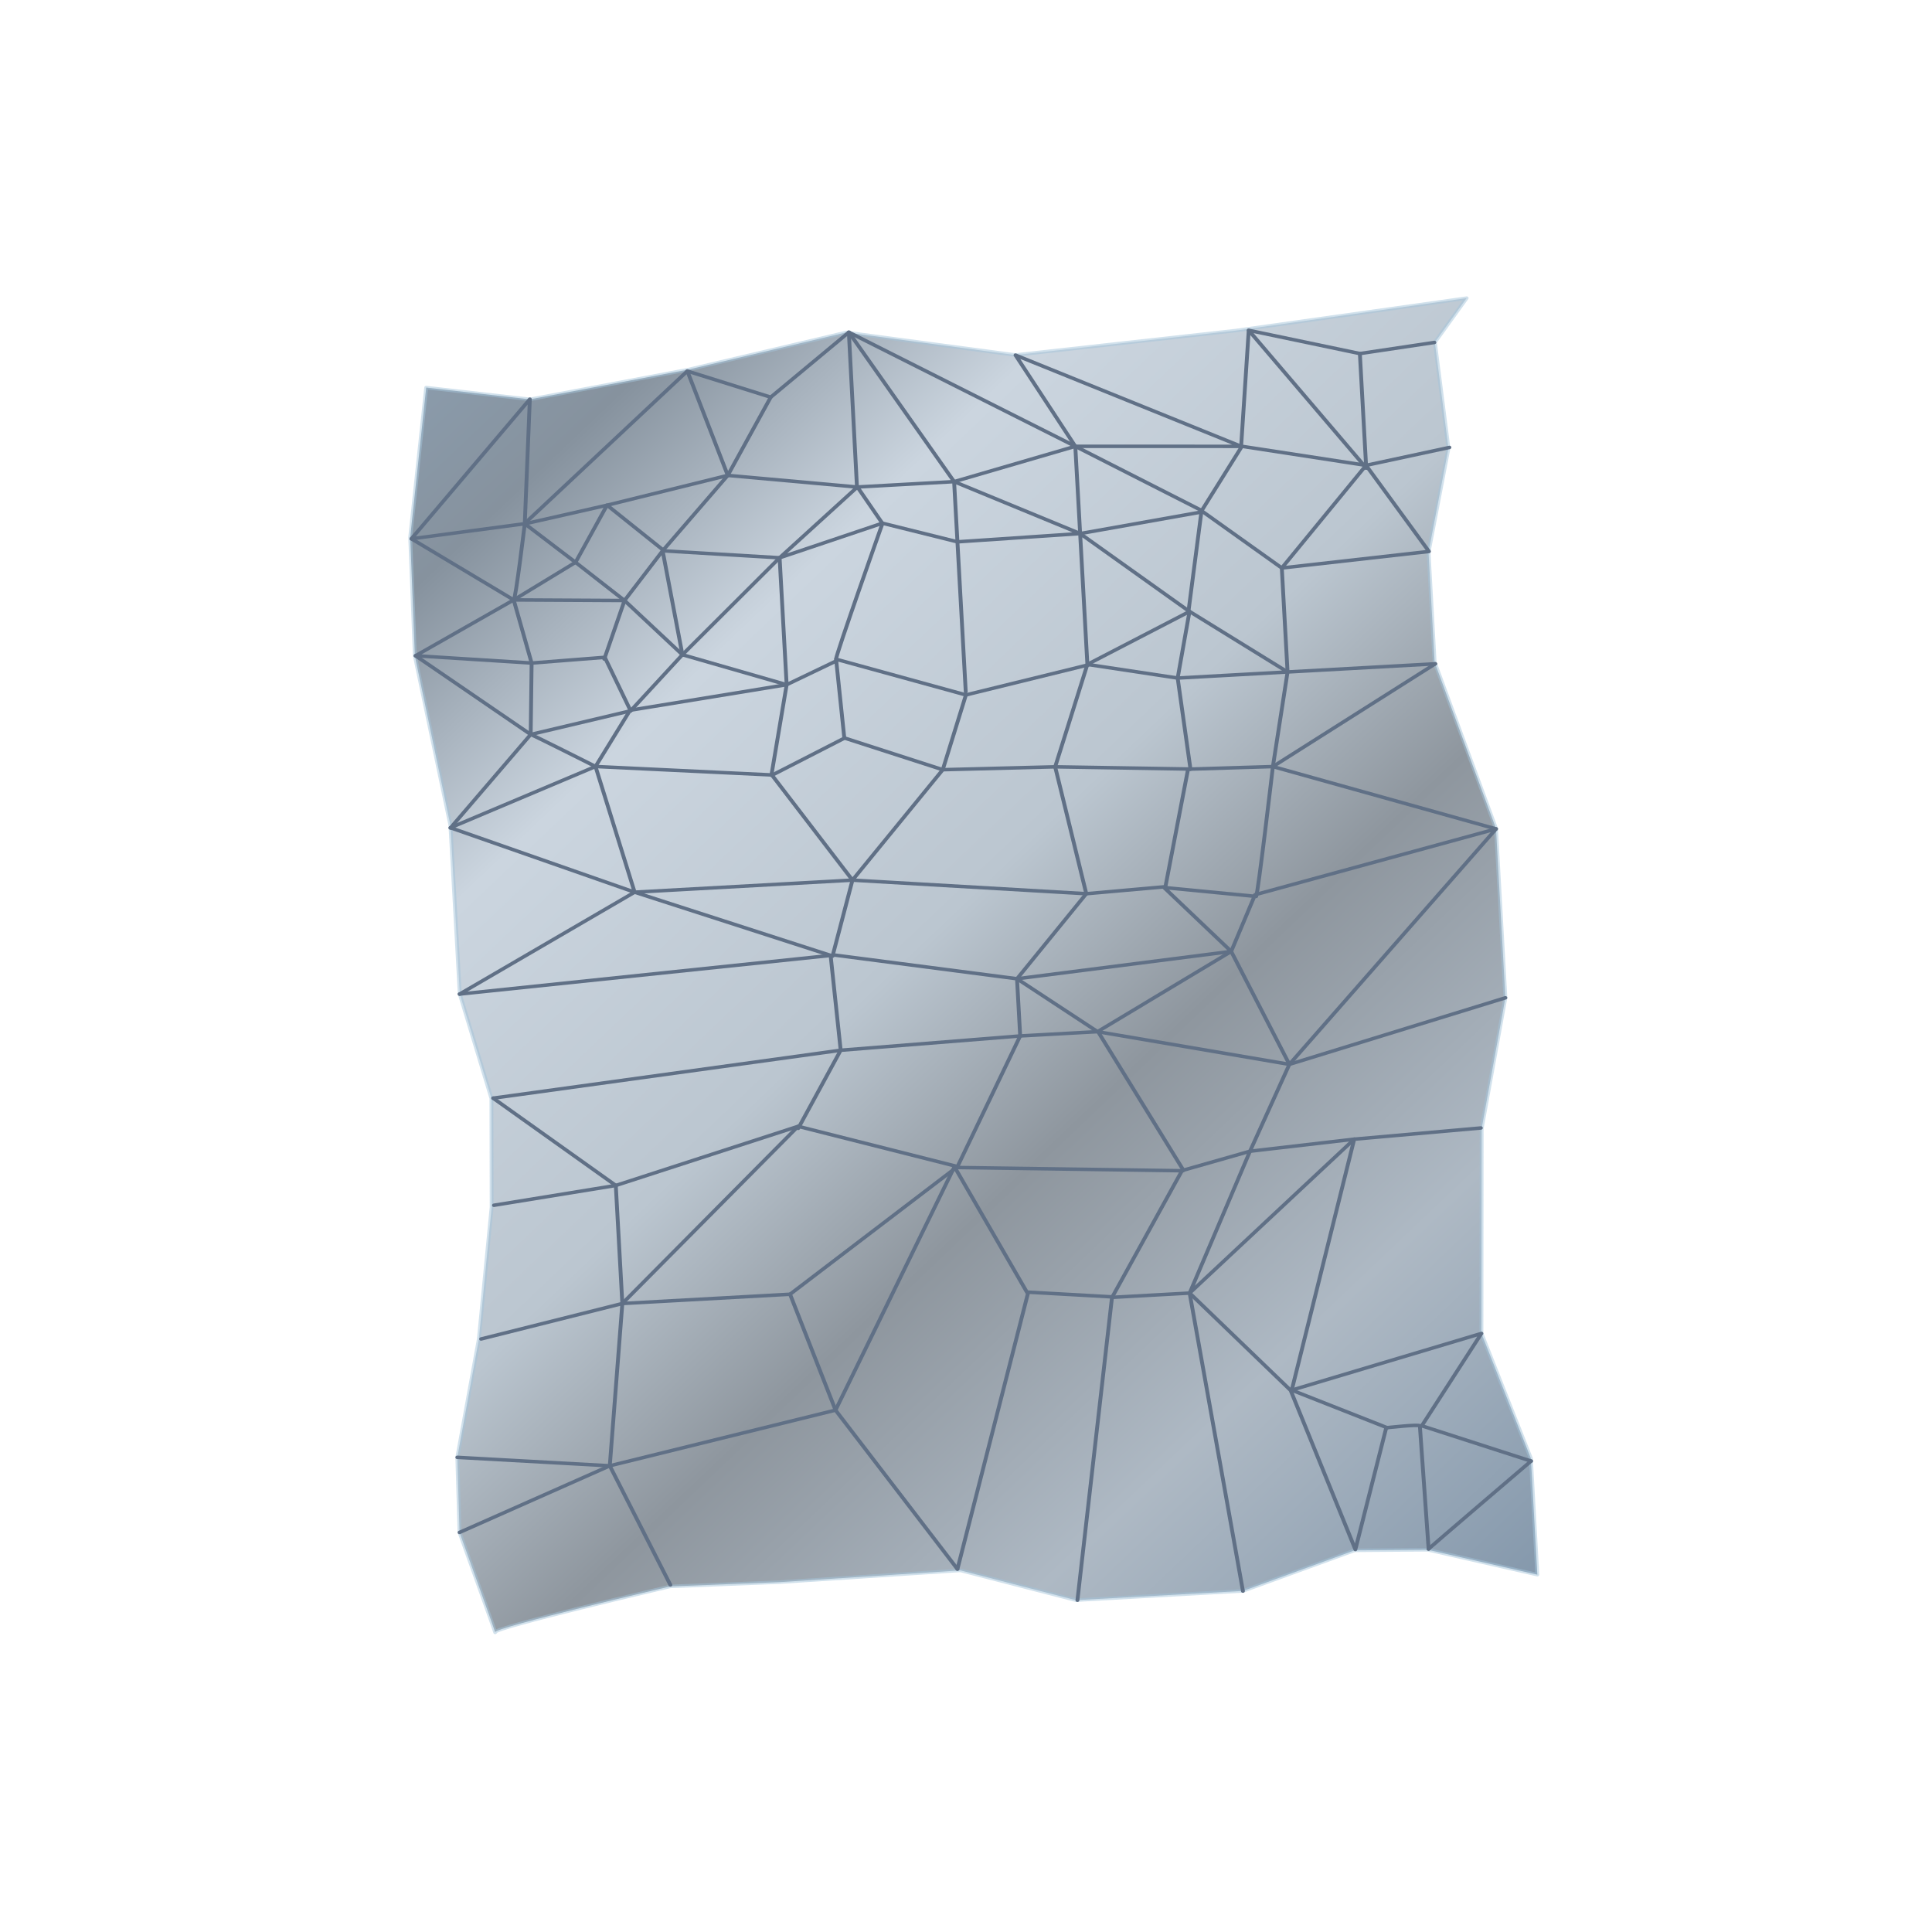 <?xml version="1.0" encoding="UTF-8" standalone="no"?>
<!DOCTYPE svg PUBLIC "-//W3C//DTD SVG 1.1//EN" "http://www.w3.org/Graphics/SVG/1.1/DTD/svg11.dtd">
<svg width="100%" height="100%" viewBox="0 0 500 500" version="1.1" xmlns="http://www.w3.org/2000/svg" xmlns:xlink="http://www.w3.org/1999/xlink" xml:space="preserve" xmlns:serif="http://www.serif.com/" style="fill-rule:evenodd;clip-rule:evenodd;stroke-linecap:round;stroke-linejoin:round;stroke-miterlimit:1.5;">
    <g transform="matrix(0.995,-0.055,0.05,0.903,-7.399,37.791)">
        <path d="M114.46,432.927C114.011,431.597 160.511,422.597 160.511,422.597L189.011,423.097L236.011,422.597L265.511,432.927L309.011,432.927L338.511,423.097L357.511,424.097L385.54,432.927L385.54,399.597L374.511,363.097L377.511,304.597L385.54,267.597L385.54,219.097L372.011,170.597L372.011,139.097L378.669,109.698L376.669,79.198L385.54,67.073L325.169,72.698L267.669,76.198L224.169,67.073L182.669,75.198L141.169,81.198L114.46,76.198L108.169,118.698L107.669,152.698L114.46,201.698L114.46,250L121.169,280.351L119.669,311.351L114.46,348.851L107.169,382.351L106.669,403.851C106.669,403.851 114.908,434.257 114.46,432.927Z" style="fill:url(#_Linear1);stroke:rgb(165,197,218);stroke-opacity:0.5;stroke-width:1px;"/>
        <path d="M281.934,103.233L281.934,128.245L313.752,123.995" style="fill:none;stroke:rgb(96,112,134);stroke-width:1px;"/>
        <path d="M309.171,152.245L281.934,128.245L281.934,165.745L309.171,152.245Z" style="fill:none;stroke:rgb(96,112,134);stroke-width:1px;"/>
        <path d="M281.934,165.745L305.151,171.064" style="fill:none;stroke:rgb(96,112,134);stroke-width:1px;"/>
        <path d="M281.934,165.745L272.109,194.495L307.161,197.264" style="fill:none;stroke:rgb(96,112,134);stroke-width:1px;"/>
        <path d="M272.109,194.495L278.359,231.245L298.934,230.495" style="fill:none;stroke:rgb(96,112,134);stroke-width:1px;"/>
        <path d="M278.359,231.245L259.175,254.449" style="fill:none;stroke:rgb(96,112,134);stroke-width:1px;"/>
        <path d="M211.672,245.043L217.922,223.668L278.359,231.245" style="fill:none;stroke:rgb(96,112,134);stroke-width:1px;"/>
        <path d="M217.922,223.668L161.26,223.668L211.672,245.043" style="fill:none;stroke:rgb(96,112,134);stroke-width:1px;"/>
        <path d="M161.26,223.668L114.425,250.021" style="fill:none;stroke:rgb(96,112,134);stroke-width:1px;"/>
        <path d="M114.425,202.342L161.26,223.668L152.923,187.142L114.425,202.342Z" style="fill:none;stroke:rgb(96,112,134);stroke-width:1px;"/>
        <path d="M152.923,187.142L198.523,192.342L217.922,223.668L242.923,193.542L272.109,194.495" style="fill:none;stroke:rgb(96,112,134);stroke-width:1px;"/>
        <path d="M242.923,193.542L217.922,182.942L198.723,192.342" style="fill:none;stroke:rgb(96,112,134);stroke-width:1px;"/>
        <path d="M107.169,382.351L146.586,387.173" style="fill:none;stroke:rgb(96,112,134);stroke-width:1px;"/>
        <path d="M235.252,422.173L257.586,344.173L279.252,346.839L265.919,432.969" style="fill:none;stroke:rgb(96,112,134);stroke-width:1px;"/>
        <path d="M235.252,422.173L205.919,374.839L146.586,387.173" style="fill:none;stroke:rgb(96,112,134);stroke-width:1px;"/>
        <path d="M205.919,374.839L240.252,307.173L257.252,344.173" style="fill:none;stroke:rgb(96,112,134);stroke-width:1px;"/>
        <path d="M146.586,387.173L152.169,341.006L115.044,348.905" style="fill:none;stroke:rgb(96,112,134);stroke-width:1px;"/>
        <path d="M120.294,310.905L152.169,307.173L152.169,341.006" style="fill:none;stroke:rgb(96,112,134);stroke-width:1px;"/>
        <path d="M152.169,341.006L195.794,341.006L205.919,374.839" style="fill:none;stroke:rgb(96,112,134);stroke-width:1px;"/>
        <path d="M195.794,341.006L241.044,307.173L200.294,293.155L152.169,341.006" style="fill:none;stroke:rgb(96,112,134);stroke-width:1px;"/>
        <path d="M152.169,307.173L200.294,293.155" style="fill:none;stroke:rgb(96,112,134);stroke-width:1px;"/>
        <path d="M160.586,422.173L146.586,387.173L106.669,403.839" style="fill:none;stroke:rgb(96,112,134);stroke-width:1px;"/>
        <path d="M121.632,280.29L152.169,307.173" style="fill:none;stroke:rgb(96,112,134);stroke-width:1px;"/>
        <path d="M121.632,280.29L212.425,272.09L211.175,244.84L114.425,250.021" style="fill:none;stroke:rgb(96,112,134);stroke-width:1px;"/>
        <path d="M200.294,293.731L212.425,272.09L259.175,270.84L241.044,307.173" style="fill:none;stroke:rgb(96,112,134);stroke-width:1px;"/>
        <path d="M259.175,270.84L279.425,270.84L299.425,311.481L279.252,346.981" style="fill:none;stroke:rgb(96,112,134);stroke-width:1px;"/>
        <path d="M279.252,346.981L299.425,346.981L308.967,432.969" style="fill:none;stroke:rgb(96,112,134);stroke-width:1px;"/>
        <path d="M299.425,346.981L324.217,376.374L338.717,422.874L348.467,388.571C348.467,388.571 357.217,388.018 357.217,388.571C357.217,389.124 357.717,423.874 357.717,423.874" style="fill:none;stroke:rgb(96,112,134);stroke-width:1px;"/>
        <path d="M385.54,400.374C385.54,400.374 356.967,424.374 357.717,423.874" style="fill:none;stroke:rgb(96,112,134);stroke-width:1px;"/>
        <path d="M357.717,388.571L385.54,400.374" style="fill:none;stroke:rgb(96,112,134);stroke-width:1px;"/>
        <path d="M357.717,388.571L374.51,363.124L324.51,376.324L348.71,388.571" style="fill:none;stroke:rgb(96,112,134);stroke-width:1px;"/>
        <path d="M324.51,376.324L344.31,305.607L377.31,304.407" style="fill:none;stroke:rgb(96,112,134);stroke-width:1px;"/>
        <path d="M344.31,305.607L299.425,346.981L317.11,307.407L299.425,311.807" style="fill:none;stroke:rgb(96,112,134);stroke-width:1px;"/>
        <path d="M317.11,307.407L344.31,305.607" style="fill:none;stroke:rgb(96,112,134);stroke-width:1px;"/>
        <path d="M317.11,307.407L328.571,283.207L385.54,267.607" style="fill:none;stroke:rgb(96,112,134);stroke-width:1px;"/>
        <path d="M328.571,283.207L279.3,270.84" style="fill:none;stroke:rgb(96,112,134);stroke-width:1px;"/>
        <path d="M240.635,307.407L299.425,311.922" style="fill:none;stroke:rgb(96,112,134);stroke-width:1px;"/>
        <path d="M259.175,270.84L259.175,254.449L212.425,244.84" style="fill:none;stroke:rgb(96,112,134);stroke-width:1px;"/>
        <path d="M259.175,254.449L279.3,270.84L315.109,250.021L328.571,283.207L385.54,219.199L322.109,234.199L315.109,250.021" style="fill:none;stroke:rgb(96,112,134);stroke-width:1px;"/>
        <path d="M259.175,254.449L315.109,250.021L298.609,230.699L322.357,234.699" style="fill:none;stroke:rgb(96,112,134);stroke-width:1px;"/>
        <path d="M298.934,230.699L306.534,197.264L328.571,197.864C328.571,197.864 322.781,234.664 322.357,234.664" style="fill:none;stroke:rgb(96,112,134);stroke-width:1px;"/>
        <path d="M328.571,197.864L385.54,219.199" style="fill:none;stroke:rgb(96,112,134);stroke-width:1px;"/>
        <path d="M328.571,197.864L372.134,171.064" style="fill:none;stroke:rgb(96,112,134);stroke-width:1px;"/>
        <path d="M372.134,171.064L333.734,171.064L333.734,141.265L372.134,138.865L357.055,113.265L378.934,109.465" style="fill:none;stroke:rgb(96,112,134);stroke-width:1px;"/>
        <path d="M357.055,113.265L333.734,141.265L313.752,123.665L325.134,105.865L357.055,113.265Z" style="fill:none;stroke:rgb(96,112,134);stroke-width:1px;"/>
        <path d="M357.055,81.233L376.534,79.233" style="fill:none;stroke:rgb(96,112,134);stroke-width:1px;"/>
        <path d="M357.055,81.233L357.055,114.033" style="fill:none;stroke:rgb(96,112,134);stroke-width:1px;"/>
        <path d="M357.055,81.233L328.571,72.833L357.055,114.033" style="fill:none;stroke:rgb(96,112,134);stroke-width:1px;"/>
        <path d="M328.571,72.833L324.934,105.865L267.734,76.233L281.934,103.233L324.934,105.865" style="fill:none;stroke:rgb(96,112,134);stroke-width:1px;"/>
        <path d="M281.934,103.233L313.752,123.565L308.934,152.033L333.734,171.064L328.571,197.864" style="fill:none;stroke:rgb(96,112,134);stroke-width:1px;"/>
        <path d="M307.161,197.264L305.151,171.064L333.734,171.064" style="fill:none;stroke:rgb(96,112,134);stroke-width:1px;"/>
        <path d="M305.151,171.064L309.171,152.245" style="fill:none;stroke:rgb(96,112,134);stroke-width:1px;"/>
        <path d="M242.923,193.542L250,172.542L282.849,165.745" style="fill:none;stroke:rgb(96,112,134);stroke-width:1px;"/>
        <path d="M250,172.542L216.849,160.292L217.849,182.942" style="fill:none;stroke:rgb(96,112,134);stroke-width:1px;"/>
        <path d="M216.849,160.292C216.599,159.664 230.849,122.164 230.849,122.164L250,128.664L250,171.617" style="fill:none;stroke:rgb(96,112,134);stroke-width:1px;"/>
        <path d="M250,128.664L281.934,128.245L250,111.414L250,128.664Z" style="fill:none;stroke:rgb(96,112,134);stroke-width:1px;"/>
        <path d="M250,111.414L281.934,103.233" style="fill:none;stroke:rgb(96,112,134);stroke-width:1px;"/>
        <path d="M224.849,67.073L281.934,103.233" style="fill:none;stroke:rgb(96,112,134);stroke-width:1px;"/>
        <path d="M224.849,67.073L250,111.414L224.849,111.414" style="fill:none;stroke:rgb(96,112,134);stroke-width:1px;"/>
        <path d="M230.786,122.164L224.849,111.414" style="fill:none;stroke:rgb(96,112,134);stroke-width:1px;"/>
        <path d="M224.849,111.414L203.661,130.413L230.786,122.164" style="fill:none;stroke:rgb(96,112,134);stroke-width:1px;"/>
        <path d="M203.661,130.413L203.661,166.789L216.845,160.789" style="fill:none;stroke:rgb(96,112,134);stroke-width:1px;"/>
        <path d="M203.661,166.789L198.411,192.414" style="fill:none;stroke:rgb(96,112,134);stroke-width:1px;"/>
        <path d="M203.661,166.789L162.701,171.617L152.923,187.142" style="fill:none;stroke:rgb(96,112,134);stroke-width:1px;"/>
        <path d="M136.576,176.966C136.576,176.789 152.923,187.142 152.923,187.142" style="fill:none;stroke:rgb(96,112,134);stroke-width:1px;"/>
        <path d="M136.576,176.966L162.826,171.789" style="fill:none;stroke:rgb(96,112,134);stroke-width:1px;"/>
        <path d="M136.576,176.966L114.425,202.414" style="fill:none;stroke:rgb(96,112,134);stroke-width:1px;"/>
        <path d="M107.861,152.654L136.576,176.966L137.843,156.574L156.901,156.094L162.826,171.789" style="fill:none;stroke:rgb(96,112,134);stroke-width:1px;"/>
        <path d="M137.843,156.574L107.861,152.654L134.101,138.254L137.843,156.574Z" style="fill:none;stroke:rgb(96,112,134);stroke-width:1px;"/>
        <path d="M134.101,138.254L162.826,140.174L156.741,156.574" style="fill:none;stroke:rgb(96,112,134);stroke-width:1px;"/>
        <path d="M162.826,140.174L177.061,156.574L162.826,171.789" style="fill:none;stroke:rgb(96,112,134);stroke-width:1px;"/>
        <path d="M177.061,156.574L203.661,166.789" style="fill:none;stroke:rgb(96,112,134);stroke-width:1px;"/>
        <path d="M177.061,156.574L203.661,130.413" style="fill:none;stroke:rgb(96,112,134);stroke-width:1px;"/>
        <path d="M173.428,126.567L203.661,130.413" style="fill:none;stroke:rgb(96,112,134);stroke-width:1px;"/>
        <path d="M173.428,126.567L177.061,156.574" style="fill:none;stroke:rgb(96,112,134);stroke-width:1px;"/>
        <path d="M173.428,126.567L162.826,140.174" style="fill:none;stroke:rgb(96,112,134);stroke-width:1px;"/>
        <path d="M150.678,128.49L162.826,140.174" style="fill:none;stroke:rgb(96,112,134);stroke-width:1px;"/>
        <path d="M134.101,138.254L150.678,128.49" style="fill:none;stroke:rgb(96,112,134);stroke-width:1px;"/>
        <path d="M134.101,138.254L108.466,119.167" style="fill:none;stroke:rgb(96,112,134);stroke-width:1px;"/>
        <path d="M108.466,119.167L141.166,81.151L138.066,116.651L108.466,119.167Z" style="fill:none;stroke:rgb(96,112,134);stroke-width:1px;"/>
        <path d="M134.101,138.254C134.566,138.451 138.066,116.651 138.066,116.651L150.678,128.49L159.666,112.651L173.766,126.551" style="fill:none;stroke:rgb(96,112,134);stroke-width:1px;"/>
        <path d="M137.9,116.722L159.733,112.651L191.4,106.056" style="fill:none;stroke:rgb(96,112,134);stroke-width:1px;"/>
        <path d="M173.428,126.567L191.4,106.056" style="fill:none;stroke:rgb(96,112,134);stroke-width:1px;"/>
        <path d="M191.4,106.056L224.733,111.414L224.849,67.073L203.661,84.389L191.4,106.056Z" style="fill:none;stroke:rgb(96,112,134);stroke-width:1px;"/>
        <path d="M203.661,84.389L182.414,75.605L191.4,106.056" style="fill:none;stroke:rgb(96,112,134);stroke-width:1px;"/>
        <path d="M182.414,75.605L137.9,116.722" style="fill:none;stroke:rgb(96,112,134);stroke-width:1px;"/>
    </g>
    <defs>
        <linearGradient id="_Linear1" x1="0" y1="0" x2="1" y2="0" gradientUnits="userSpaceOnUse" gradientTransform="matrix(304.666,401.203,-364.37,335.464,96.915,62.597)"><stop offset="0" style="stop-color:rgb(141,160,178);stop-opacity:1"/><stop offset="0.12" style="stop-color:rgb(134,146,158);stop-opacity:1"/><stop offset="0.26" style="stop-color:rgb(203,213,223);stop-opacity:1"/><stop offset="0.45" style="stop-color:rgb(187,198,208);stop-opacity:1"/><stop offset="0.58" style="stop-color:rgb(142,150,158);stop-opacity:1"/><stop offset="0.75" style="stop-color:rgb(174,185,196);stop-opacity:1"/><stop offset="1" style="stop-color:rgb(117,140,163);stop-opacity:1"/></linearGradient>
    </defs>
</svg>
